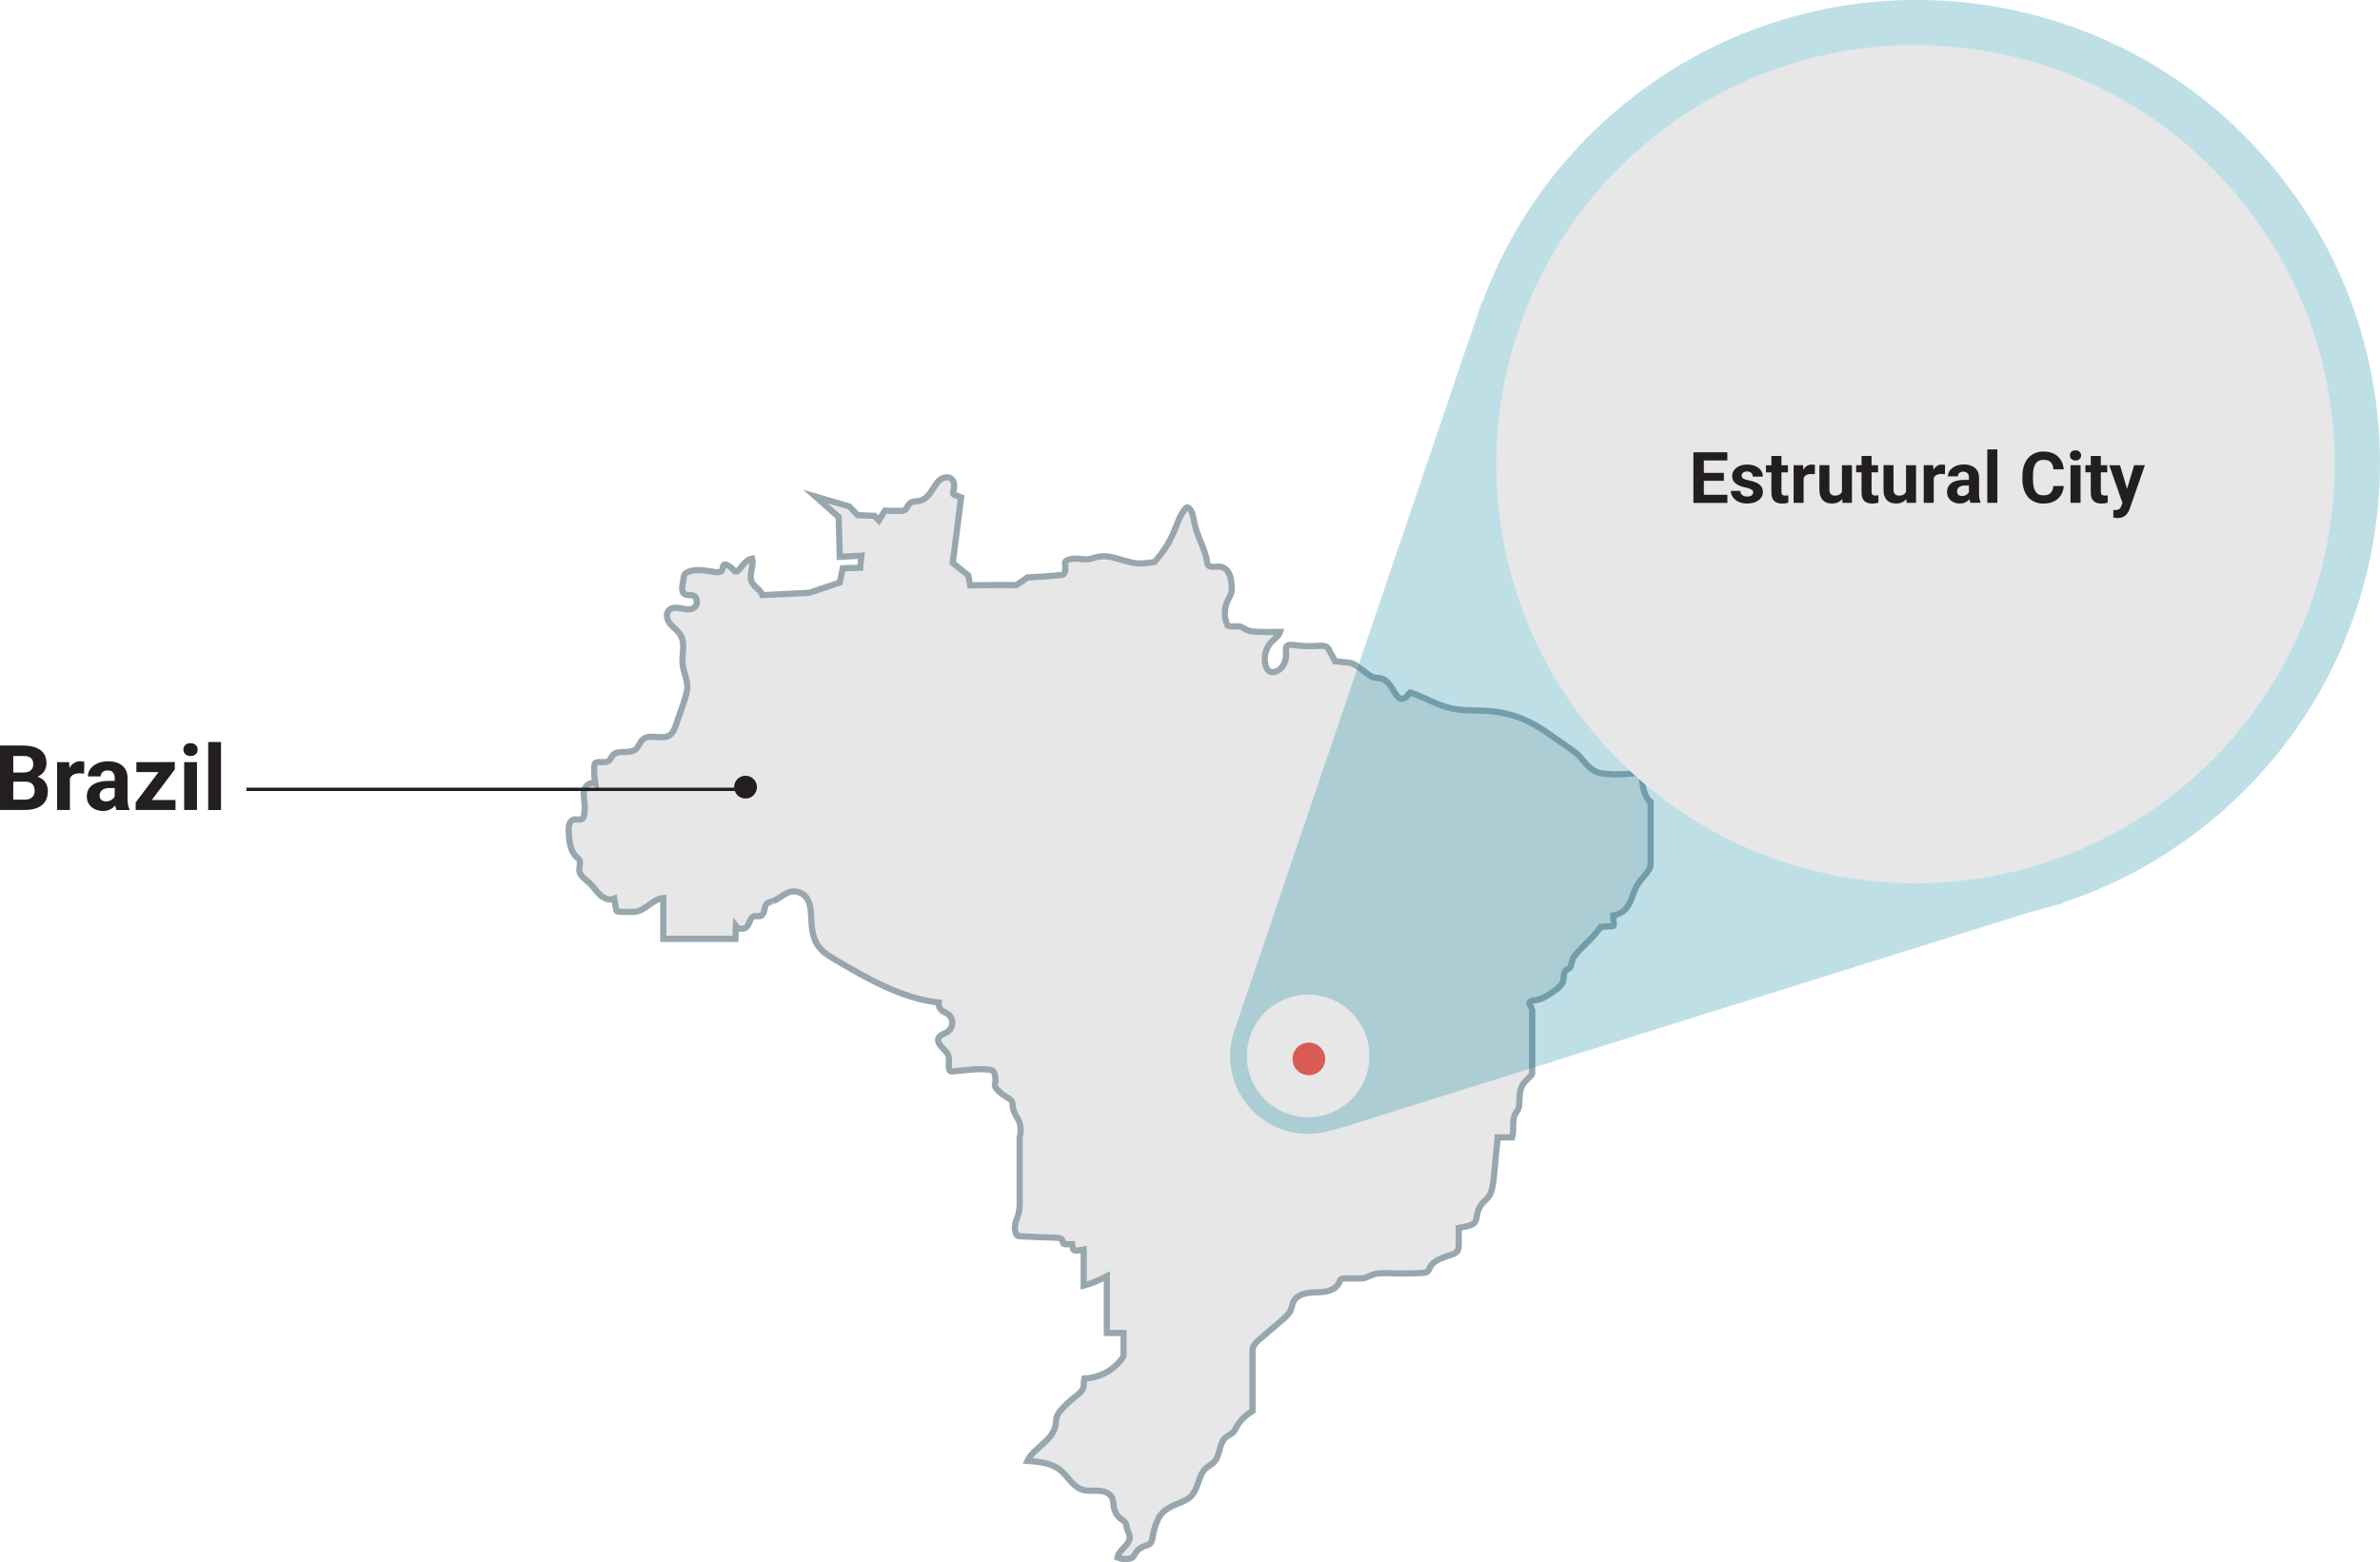 <?xml version="1.0" encoding="UTF-8"?>
<svg id="Layer_1" data-name="Layer 1" xmlns="http://www.w3.org/2000/svg" width="575.82" height="377.99" viewBox="0 0 575.82 377.99">
  <defs>
    <style>
      .cls-1 {
        stroke: #98a7ae;
        stroke-miterlimit: 10;
        stroke-width: 1.5px;
      }

      .cls-1, .cls-2 {
        fill: none;
      }

      .cls-3 {
        fill: #d95c54;
      }

      .cls-2 {
        stroke: #231f20;
        stroke-width: .81px;
      }

      .cls-4 {
        fill: #e7e7e7;
      }

      .cls-5 {
        fill: #0081a0;
      }

      .cls-6 {
        opacity: .25;
      }

      .cls-7 {
        fill: #231f20;
      }
    </style>
  </defs>
  <path class="cls-4" d="m186.97,218.05c1.5-.49,2.62-1.83,4.15-2.24.41-.11.84-.14,1.26-.1.83.06,1.63.4,2.24.96,1.59,1.48,1.59,3.95,1.69,6.12.09,2.23.46,4.57,1.82,6.34,1.02,1.35,2.52,2.24,3.97,3.1,7.68,4.52,15.97,9.31,24.82,10.33.06.01.12.02.18.02-.09.8.3,1.64.98,2.09.33.21.71.34,1.05.55.75.45,1.25,1.31,1.27,2.19.02.88-.43,1.77-1.16,2.26-.4.27-.87.42-1.29.66-.43.23-.83.57-.95,1.04-.12.49.1,1.02.4,1.44.68.96,1.77,1.66,2.09,2.78.29,1-.11,2.09.14,3.1.03.17.11.35.24.45.18.14.43.13.66.11,2.86-.25,5.73-.74,8.6-.44.46.05.96.15,1.26.5.22.26.29.6.33.93.07.74.28,1.22.03,1.92-.21.57.2,1.16.63,1.6.67.69,1.44,1.29,2.28,1.78.44.26.94.51,1.16.98.14.3.14.65.17.98.06.69.25,1.37.56,1.99.37.77.94,1.46,1.17,2.29.31,1.11.3,2.29-.02,3.38v16.47c-.04.93-.14,1.71-.45,2.6-.29.83-.65,1.66-.7,2.56-.04.67.09,1.35.39,1.96.04.09.1.18.18.25.12.09.29.11.44.12,2.96.19,5.91.31,8.88.37.64.01,1.46.13,1.63.76.07.24.03.54.22.7.12.1.29.11.44.11.56.01,1.11.01,1.67.02.05.39.12.77.23,1.13.03.11.06.21.15.28.09.09.24.1.37.1.72.03,1.34-.1,2.04-.22v8.73c1.86-.48,3.91-1.37,5.6-2.27v13.72h4.05v5.61c-1.16,1.84-2.8,3.28-4.77,4.25h-.06c-1.46.7-3.06,1.12-4.68,1.17-.16.65-.02,1.36-.18,2.02-.27,1.07-1.24,1.79-2.12,2.47-1.1.88-2.15,1.84-3.1,2.87-.52.57-1.03,1.18-1.26,1.91-.19.64-.17,1.32-.28,1.99-.32,1.83-1.66,3.29-3.04,4.55-1.37,1.26-2.98,2.42-3.76,4.1,2.77.21,5.72.48,7.89,2.21,1.89,1.51,3.05,4.03,5.35,4.77,1.21.4,2.53.21,3.8.25,1.28.04,2.69.42,3.33,1.53.49.85.39,1.91.62,2.87.22.93.77,1.77,1.52,2.35.44.34.96.61,1.23,1.09.22.4.23.88.34,1.32.17.66.59,1.25.65,1.93.08,1.01-.62,1.89-1.32,2.61-.7.72-1.49,1.48-1.63,2.47.91.35,1.91.44,2.87.26.26-.05.53-.12.74-.28.29-.21.44-.56.61-.86.48-.83,1.25-1.48,2.14-1.82.6-.22,1.29-.34,1.69-.84.29-.36.36-.85.43-1.31.24-1.61.7-3.19,1.43-4.63.78-1.57,2.36-2.57,3.97-3.26,1.4-.61,2.93-1.07,3.98-2.17,1.81-1.91,1.68-5.21,3.72-6.87.52-.43,1.15-.71,1.64-1.17,1.71-1.6,1.23-4.74,3.06-6.2.02,0,.05-.03.07-.04.49-.38,1.07-.6,1.52-1.01.47-.44.75-1.05,1.07-1.62.87-1.53,2.24-2.71,3.73-3.65v-14.69c0-1.09.9-1.95,1.73-2.66.42-.36.85-.73,1.27-1.09.62-.53,1.25-1.07,1.87-1.6.75-.64,1.5-1.28,2.25-1.93.89-.76,1.81-1.56,2.21-2.66.21-.55.27-1.15.5-1.69.57-1.31,2.04-2,3.46-2.23,1.41-.22,2.86-.09,4.28-.32,1.41-.23,2.87-.95,3.43-2.27.1-.25.18-.53.39-.71.23-.2.58-.21.89-.21h3.2c.57,0,1.14,0,1.7-.15.64-.17,1.21-.51,1.83-.74,1.29-.48,2.71-.41,4.08-.37,2.7.1,5.41.07,8.11-.08.36-.03.75-.06,1.05-.27.36-.25.51-.72.71-1.11.97-1.84,3.29-2.36,5.25-3.05.53-.19,1.09-.43,1.39-.91.23-.37.26-.83.28-1.27.08-1.35-.04-2.75.02-4.11,0-.06,0-.12,0-.18.58-.12,1.17-.24,1.75-.35.79-.16,1.65-.37,2.14-1.01.42-.57.44-1.33.58-2.02.18-.97.63-1.89,1.29-2.63.51-.57,1.13-1.03,1.56-1.66.41-.6.62-1.3.78-2.01.32-1.43.43-2.9.55-4.36.17-2.23.46-4.52.67-6.77.03-.36.06-.73.09-1.1h3.51c.56-1.89-.16-4.08.81-5.78.24-.42.57-.78.73-1.23.13-.33.16-.69.17-1.04.09-1.77.01-3.72,1.12-5.11.61-.76,1.52-1.38,2.01-2.22v-14.49c.1-.54.01-1.12-.25-1.59-.21-.38-.53-.78-.36-1.18.17-.39.69-.44,1.11-.48,1.81-.18,3.38-1.26,4.86-2.31.92-.65,1.9-1.39,2.17-2.49.2-.88-.03-2,.7-2.55.21-.16.48-.23.69-.39.65-.48.56-1.46.86-2.21.05-.15.12-.28.2-.41.13-.22.29-.43.45-.63,1.91-2.33,4.34-4.16,6.02-6.64.03-.06.07-.12.11-.17.97-.06,1.93-.12,2.9-.19.07,0,.16-.02.22-.07.08-.07.08-.21.07-.32-.08-.71-.03-1.49-.11-2.2,1.2-.19,2.32-.82,3.11-1.74,1.26-1.48,1.59-3.52,2.48-5.25.11-.23.25-.45.39-.67.5-.78,1.17-1.44,1.74-2.17.58-.73,1.24-1.56,1.29-2.49v-15.11c-.98-.8-1.47-2.07-1.75-3.31-.28-1.24-.28-2.65-.71-3.84-2.77.45-5.6.56-8.4.32-.89-.09-1.8-.21-2.58-.63-1.59-.87-2.74-2.46-3.96-3.79-.07-.07-.14-.14-.2-.2-.58-.58-1.26-1.06-1.94-1.53-1.41-.98-2.83-1.96-4.24-2.94-1.47-1.02-2.94-2.04-4.51-2.91-3.17-1.75-6.71-2.83-10.32-3.16-1.38-.13-2.78-.14-4.18-.18-1.45-.03-2.88-.09-4.3-.3-.36-.06-.73-.12-1.09-.2-3.46-.75-6.63-2.77-10-3.84-.35.33-.61.73-.96,1.06-.34.32-.82.56-1.28.46-.36-.08-.64-.35-.87-.62-.64-.77-1.08-1.69-1.65-2.51-.57-.83-1.34-1.59-2.31-1.81-.55-.12-1.13-.06-1.67-.21-.55-.15-1.02-.49-1.48-.82l-2.28-1.68c-.47-.34-.94-.69-1.49-.89-.59-.23-1.25-.26-1.88-.29-.64-.04-1.3-.18-1.94-.25-.12-.02-.24-.03-.36-.03-.46-.86-.92-1.72-1.39-2.58-.15-.28-.3-.57-.54-.77-.51-.43-1.26-.39-1.93-.35-2.11.14-4.24.07-6.34-.21-.49-.06-1.07-.11-1.42.25-.32.34-.27.89-.23,1.36.07.95-.04,1.93-.42,2.8-.39.87-1.08,1.63-1.97,1.98-.53.22-1.16.28-1.65-.03-.43-.25-.67-.73-.83-1.21-.67-2.01-.13-4.37,1.35-5.9.74-.76,1.74-1.38,2.07-2.4-1.93.06-3.86.03-5.78-.06-.72-.03-1.45-.08-2.1-.37-.57-.24-1.07-.65-1.67-.83-1.02-.29-2.15.16-3.13-.26-.69-1.46-.85-3.17-.47-4.74.11-.49.28-.97.51-1.42.27-.56.62-1.08.81-1.69.24-.77.18-1.59.08-2.39-.1-.82-.22-1.65-.59-2.38-.36-.74-.99-1.39-1.78-1.59-.9-.23-1.87.12-2.76-.12-.18-.05-.37-.13-.5-.28-.17-.19-.21-.46-.24-.72-.51-3.3-2.44-6.23-3.09-9.5-.26-1.29-.38-2.74-1.35-3.63-.11-.11-.26-.21-.42-.18-.11.02-.2.1-.28.19-1.45,1.53-2.06,3.66-2.87,5.62-1.14,2.77-2.75,5.18-4.75,7.41-1.33.22-2.66.44-4,.35-3.2-.21-6.26-2.15-9.38-1.65-.11.01-.21.03-.32.06-.74.15-1.44.45-2.19.56-.92.12-1.84-.05-2.77-.11-.92-.07-1.9-.01-2.67.5-.12.08-.24.17-.29.3-.08.18-.04.38,0,.56.1.57.09,1.16-.04,1.72-.05.26-.14.54-.36.7-.19.14-.44.17-.68.19-2.71.26-5.33.44-8.05.57-.9.71-1.8,1.24-2.75,1.87-1.89-.06-3.75-.06-5.6-.03-1.82,0-3.63.05-5.49.05l-.46-2.39-3.76-3.02,2.03-15.88c-.51-.19-1.02-.37-1.53-.55-.14-.05-.29-.11-.36-.23-.11-.16-.07-.38-.02-.56.26-1.03.43-2.29-.34-3.03-.7-.68-1.9-.55-2.71.02-.8.55-1.31,1.44-1.82,2.27-.78,1.27-1.76,2.58-3.21,2.93-.84.19-1.84.06-2.48.65-.49.46-.64,1.27-1.22,1.59-.29.17-.65.19-.98.2-1.26.04-2.51-.07-3.77-.07l-1.47,2.38-1.01-1.1-4.12-.18-2.02-2.11-8.17-2.38,5.6,4.95.27,9.63,5.23-.28-.14,1.46h0l-.14,1.48-4.22.09-.74,3.48-7.42,2.48-11.28.55c-.42-1.25-1.8-1.83-2.47-2.96-.5-.86-.4-1.94-.21-2.92.19-.99.44-2,.19-2.97-.71.12-1.32.57-1.82,1.1-.5.52-.91,1.12-1.4,1.65-.22.23-.5.46-.8.41-.27-.05-.44-.29-.61-.5-.44-.52-1.01-.92-1.65-1.16-.12-.04-.26-.08-.39-.05-.23.05-.36.29-.4.53-.05.23-.04.47-.12.69-.14.32-.45.53-.79.6-.33.07-.68.04-1.03,0-1.1-.15-2.19-.38-3.3-.45-1.11-.07-2.25,0-3.27.46-.25.11-.5.25-.67.47-.19.25-.25.57-.31.87-.13.69-.24,1.4-.33,2.1-.08.59-.11,1.28.31,1.7.31.31.77.39,1.21.42.44.02.9,0,1.29.19.4.18.71.6.58,1.01.51.81-.27,1.92-1.19,2.16-.93.25-1.9-.05-2.84-.22-.94-.15-2.05-.12-2.68.61-.79.91-.34,2.37.44,3.29.78.93,1.84,1.61,2.45,2.65,1.22,2.07.25,4.7.5,7.09.19,1.74,1.04,3.37,1.11,5.11.06,1.46-.42,2.88-.9,4.27-.61,1.75-1.22,3.5-1.82,5.25-.32.94-.69,1.93-1.5,2.48-1.85,1.28-4.76-.44-6.47,1.01-.8.67-1.04,1.86-1.87,2.49-1.54,1.18-4.25-.11-5.47,1.4-.31.38-.46.89-.82,1.22-.71.65-1.82.34-2.78.42-.24.02-.49.08-.65.26-.14.17-.18.41-.2.63-.15,1.55.03,2.83.27,4.36-1-.68-2.41.33-2.72,1.5-.3,1.18.07,2.42.14,3.63.04.77-.04,1.55-.14,2.32-.04.33-.1.69-.34.93-.44.44-1.13.2-1.77.21l-.43.05c-1.08.27-1.26,1.71-1.21,2.83.09,2.22.29,4.68,1.89,6.21.23.22.5.43.66.7.44.77-.06,1.73.02,2.61.14,1.33,1.49,2.11,2.47,3.01.94.87,1.59,1.99,2.53,2.86.93.87,2.32,1.45,3.47.92.13.79.25,1.57.37,2.36.03.23.08.48.25.63.18.16.44.17.68.18.7.02,1.4.04,2.09.05.82.02,1.65.04,2.42-.21,2.08-.65,3.86-3.02,6.04-3.17v9.89h17.45c.03-1.03.06-2.06.1-3.09.62.84,2.07.88,2.74.07.62-.75.65-2.04,1.56-2.4.59-.23,1.29.08,1.85-.21.97-.5.56-2.12,1.33-2.88.37-.36.92-.44,1.41-.6,0,0,.03-.01.04-.01"/>
  <path class="cls-1" d="m186.97,218.05c1.5-.49,2.62-1.83,4.15-2.24.41-.11.84-.14,1.26-.1.83.06,1.63.4,2.24.96,1.59,1.48,1.59,3.95,1.69,6.12.09,2.23.46,4.57,1.82,6.34,1.02,1.35,2.52,2.24,3.97,3.1,7.68,4.52,15.97,9.31,24.82,10.33.06.01.12.02.18.02-.09.8.3,1.64.98,2.09.33.21.71.34,1.05.55.75.45,1.25,1.31,1.27,2.19.02.88-.43,1.77-1.16,2.26-.4.27-.87.42-1.29.66-.43.23-.83.57-.95,1.04-.12.49.1,1.02.4,1.44.68.96,1.77,1.66,2.09,2.78.29,1-.11,2.09.14,3.1.03.17.11.35.24.45.18.14.43.13.66.11,2.86-.25,5.73-.74,8.6-.44.46.05.96.15,1.26.5.22.26.29.6.33.93.07.74.28,1.22.03,1.92-.21.57.2,1.16.63,1.6.67.69,1.44,1.29,2.28,1.78.44.26.94.51,1.16.98.14.3.14.65.17.98.06.69.25,1.37.56,1.99.37.77.94,1.46,1.17,2.29.31,1.11.3,2.29-.02,3.38v16.47c-.04.93-.14,1.71-.45,2.6-.29.83-.65,1.66-.7,2.56-.04.67.09,1.35.39,1.96.04.09.1.18.18.25.12.09.29.11.44.12,2.96.19,5.91.31,8.88.37.64.01,1.46.13,1.63.76.07.24.03.54.22.7.12.1.29.11.44.11.56.01,1.11.01,1.67.02.05.39.12.77.23,1.13.03.11.06.21.15.28.09.09.24.1.37.1.72.03,1.34-.1,2.04-.22v8.73c1.86-.48,3.91-1.37,5.6-2.27v13.72h4.05v5.61c-1.16,1.84-2.8,3.28-4.77,4.25h-.06c-1.46.7-3.06,1.12-4.68,1.17-.16.65-.02,1.36-.18,2.02-.27,1.07-1.24,1.79-2.12,2.47-1.1.88-2.15,1.84-3.1,2.87-.52.57-1.03,1.18-1.26,1.91-.19.64-.17,1.32-.28,1.99-.32,1.83-1.66,3.29-3.04,4.55-1.37,1.26-2.98,2.42-3.76,4.1,2.77.21,5.72.48,7.89,2.21,1.89,1.51,3.05,4.03,5.35,4.77,1.21.4,2.53.21,3.8.25,1.28.04,2.69.42,3.33,1.53.49.85.39,1.91.62,2.87.22.93.77,1.77,1.52,2.35.44.34.96.61,1.23,1.09.22.4.23.88.34,1.32.17.66.59,1.25.65,1.93.08,1.01-.62,1.89-1.32,2.61-.7.72-1.49,1.48-1.63,2.47.91.35,1.91.44,2.87.26.26-.05.53-.12.74-.28.29-.21.44-.56.61-.86.48-.83,1.25-1.48,2.14-1.82.6-.22,1.29-.34,1.69-.84.29-.36.36-.85.43-1.31.24-1.61.7-3.19,1.43-4.63.78-1.57,2.36-2.57,3.97-3.26,1.4-.61,2.93-1.07,3.98-2.17,1.81-1.91,1.68-5.21,3.72-6.87.52-.43,1.15-.71,1.64-1.17,1.71-1.6,1.23-4.74,3.06-6.2.02,0,.05-.03.07-.04.49-.38,1.07-.6,1.52-1.01.47-.44.75-1.05,1.07-1.62.87-1.53,2.24-2.71,3.73-3.65v-14.69c0-1.09.9-1.95,1.73-2.66.42-.36.85-.73,1.27-1.09.62-.53,1.25-1.07,1.87-1.6.75-.64,1.5-1.28,2.25-1.93.89-.76,1.81-1.56,2.21-2.66.21-.55.27-1.15.5-1.69.57-1.31,2.04-2,3.46-2.23,1.41-.22,2.86-.09,4.28-.32,1.41-.23,2.87-.95,3.43-2.27.1-.25.18-.53.39-.71.23-.2.58-.21.89-.21h3.2c.57,0,1.14,0,1.7-.15.64-.17,1.21-.51,1.83-.74,1.29-.48,2.71-.41,4.08-.37,2.7.1,5.41.07,8.11-.08.36-.03.75-.06,1.05-.27.36-.25.51-.72.71-1.11.97-1.84,3.29-2.36,5.25-3.05.53-.19,1.09-.43,1.39-.91.23-.37.26-.83.28-1.27.08-1.35-.04-2.75.02-4.11,0-.06,0-.12,0-.18.58-.12,1.17-.24,1.75-.35.79-.16,1.65-.37,2.14-1.01.42-.57.44-1.33.58-2.02.18-.97.63-1.89,1.29-2.63.51-.57,1.13-1.03,1.56-1.66.41-.6.62-1.3.78-2.01.32-1.43.43-2.9.55-4.36.17-2.23.46-4.52.67-6.77.03-.36.06-.73.09-1.1h3.51c.56-1.89-.16-4.08.81-5.78.24-.42.57-.78.73-1.23.13-.33.16-.69.17-1.04.09-1.77.01-3.72,1.12-5.11.61-.76,1.52-1.38,2.01-2.22v-14.49c.1-.54.01-1.12-.25-1.59-.21-.38-.53-.78-.36-1.18.17-.39.69-.44,1.11-.48,1.81-.18,3.38-1.26,4.86-2.31.92-.65,1.9-1.39,2.17-2.49.2-.88-.03-2,.7-2.55.21-.16.48-.23.69-.39.65-.48.56-1.46.86-2.21.05-.15.12-.28.2-.41.13-.22.29-.43.45-.63,1.91-2.33,4.34-4.16,6.02-6.64.03-.06.07-.12.11-.17.97-.06,1.93-.12,2.9-.19.07,0,.16-.02.22-.07.08-.07.08-.21.07-.32-.08-.71-.03-1.49-.11-2.2,1.2-.19,2.32-.82,3.11-1.74,1.26-1.48,1.59-3.52,2.48-5.25.11-.23.25-.45.39-.67.5-.78,1.17-1.44,1.74-2.17.58-.73,1.24-1.56,1.29-2.49v-15.11c-.98-.8-1.47-2.07-1.75-3.31-.28-1.24-.28-2.65-.71-3.84-2.77.45-5.6.56-8.4.32-.89-.09-1.8-.21-2.58-.63-1.59-.87-2.74-2.46-3.96-3.79-.07-.07-.14-.14-.2-.2-.58-.58-1.26-1.06-1.94-1.53-1.41-.98-2.83-1.96-4.24-2.94-1.47-1.02-2.94-2.04-4.51-2.91-3.17-1.75-6.71-2.83-10.32-3.16-1.38-.13-2.78-.14-4.18-.18-1.45-.03-2.88-.09-4.3-.3-.36-.06-.73-.12-1.09-.2-3.46-.75-6.63-2.77-10-3.84-.35.33-.61.73-.96,1.06-.34.32-.82.56-1.28.46-.36-.08-.64-.35-.87-.62-.64-.77-1.08-1.69-1.65-2.51-.57-.83-1.34-1.59-2.31-1.81-.55-.12-1.13-.06-1.67-.21-.55-.15-1.02-.49-1.48-.82l-2.28-1.68c-.47-.34-.94-.69-1.49-.89-.59-.23-1.25-.26-1.88-.29-.64-.04-1.3-.18-1.94-.25-.12-.02-.24-.03-.36-.03-.46-.86-.92-1.72-1.39-2.58-.15-.28-.3-.57-.54-.77-.51-.43-1.26-.39-1.93-.35-2.11.14-4.24.07-6.34-.21-.49-.06-1.07-.11-1.42.25-.32.34-.27.89-.23,1.36.07.95-.04,1.93-.42,2.8-.39.87-1.08,1.63-1.97,1.98-.53.22-1.16.28-1.65-.03-.43-.25-.67-.73-.83-1.21-.67-2.01-.13-4.37,1.35-5.9.74-.76,1.74-1.38,2.07-2.4-1.93.06-3.86.03-5.78-.06-.72-.03-1.45-.08-2.1-.37-.57-.24-1.07-.65-1.67-.83-1.02-.29-2.15.16-3.13-.26-.69-1.46-.85-3.17-.47-4.74.11-.49.28-.97.51-1.42.27-.56.62-1.08.81-1.69.24-.77.18-1.59.08-2.39-.1-.82-.22-1.65-.59-2.38-.36-.74-.99-1.39-1.78-1.59-.9-.23-1.87.12-2.76-.12-.18-.05-.37-.13-.5-.28-.17-.19-.21-.46-.24-.72-.51-3.3-2.44-6.23-3.09-9.5-.26-1.29-.38-2.74-1.35-3.63-.11-.11-.26-.21-.42-.18-.11.02-.2.1-.28.19-1.45,1.53-2.06,3.66-2.87,5.62-1.14,2.77-2.75,5.18-4.75,7.41-1.33.22-2.66.44-4,.35-3.2-.21-6.26-2.15-9.38-1.65-.11.01-.21.03-.32.06-.74.15-1.44.45-2.19.56-.92.12-1.84-.05-2.77-.11-.92-.07-1.9-.01-2.67.5-.12.08-.24.17-.29.3-.08.18-.04.38,0,.56.1.57.09,1.16-.04,1.72-.05.26-.14.54-.36.7-.19.14-.44.17-.68.19-2.71.26-5.33.44-8.05.57-.9.71-1.8,1.24-2.75,1.87-1.89-.06-3.75-.06-5.6-.03-1.82,0-3.63.05-5.49.05l-.46-2.39-3.76-3.02,2.03-15.88c-.51-.19-1.02-.37-1.53-.55-.14-.05-.29-.11-.36-.23-.11-.16-.07-.38-.02-.56.26-1.03.43-2.29-.34-3.03-.7-.68-1.9-.55-2.71.02-.8.55-1.31,1.44-1.82,2.27-.78,1.27-1.76,2.58-3.21,2.93-.84.19-1.84.06-2.48.65-.49.46-.64,1.27-1.22,1.59-.29.17-.65.19-.98.2-1.26.04-2.51-.07-3.77-.07l-1.47,2.38-1.01-1.1-4.12-.18-2.02-2.11-8.17-2.38,5.6,4.95.27,9.63,5.23-.28-.14,1.46h0l-.14,1.48-4.22.09-.74,3.48-7.42,2.48-11.28.55c-.42-1.25-1.8-1.83-2.47-2.96-.5-.86-.4-1.94-.21-2.92.19-.99.44-2,.19-2.97-.71.12-1.32.57-1.82,1.1-.5.52-.91,1.12-1.4,1.65-.22.23-.5.46-.8.41-.27-.05-.44-.29-.61-.5-.44-.52-1.01-.92-1.65-1.16-.12-.04-.26-.08-.39-.05-.23.05-.36.29-.4.53-.05.23-.04.47-.12.69-.14.32-.45.53-.79.6-.33.07-.68.04-1.03,0-1.1-.15-2.19-.38-3.3-.45-1.11-.07-2.25,0-3.27.46-.25.11-.5.25-.67.47-.19.25-.25.57-.31.87-.13.69-.24,1.4-.33,2.1-.08.59-.11,1.28.31,1.7.31.31.77.39,1.21.42.44.02.9,0,1.29.19.4.18.71.6.58,1.01.51.81-.27,1.92-1.19,2.16-.93.25-1.9-.05-2.84-.22-.94-.15-2.05-.12-2.68.61-.79.91-.34,2.37.44,3.29.78.93,1.84,1.61,2.45,2.65,1.22,2.07.25,4.7.5,7.09.19,1.74,1.04,3.37,1.11,5.11.06,1.46-.42,2.88-.9,4.27-.61,1.75-1.22,3.5-1.82,5.25-.32.94-.69,1.93-1.5,2.48-1.85,1.28-4.76-.44-6.47,1.01-.8.67-1.04,1.86-1.87,2.49-1.54,1.18-4.25-.11-5.47,1.4-.31.38-.46.89-.82,1.22-.71.65-1.82.34-2.78.42-.24.02-.49.08-.65.26-.14.17-.18.41-.2.63-.15,1.55.03,2.83.27,4.36-1-.68-2.41.33-2.72,1.5-.3,1.18.07,2.42.14,3.63.04.77-.04,1.55-.14,2.32-.04.33-.1.69-.34.93-.44.44-1.13.2-1.77.21l-.43.05c-1.08.27-1.26,1.71-1.21,2.83.09,2.22.29,4.68,1.89,6.21.23.22.5.43.66.7.44.77-.06,1.73.02,2.61.14,1.33,1.49,2.11,2.47,3.01.94.87,1.59,1.99,2.53,2.86.93.87,2.32,1.45,3.47.92.13.79.25,1.57.37,2.36.03.23.08.48.25.63.18.16.44.17.68.18.7.02,1.4.04,2.09.05.82.02,1.65.04,2.42-.21,2.08-.65,3.86-3.02,6.04-3.17v9.89h17.45c.03-1.03.06-2.06.1-3.09.62.84,2.07.88,2.74.07.62-.75.65-2.04,1.56-2.4.59-.23,1.29.08,1.85-.21.97-.5.56-2.12,1.33-2.88.37-.36.92-.44,1.41-.6,0,0,.03-.01.04-.01"/>
  <path class="cls-7" d="m6.11,189.15H2.1l-.02-2.21h3.36c.59,0,1.08-.07,1.46-.22.38-.16.66-.38.85-.68.19-.3.29-.66.29-1.09,0-.49-.09-.88-.28-1.18-.18-.3-.46-.52-.85-.65-.38-.14-.87-.2-1.47-.2h-2.23v13.08H0v-15.6h5.44c.91,0,1.72.09,2.43.26.72.17,1.33.43,1.83.78.5.35.88.79,1.15,1.33.26.53.4,1.16.4,1.88,0,.64-.15,1.24-.44,1.78-.29.54-.74.99-1.36,1.33-.61.34-1.42.53-2.41.57l-.93.82Zm-.14,6.85H1.22l1.25-2.51h3.49c.56,0,1.02-.09,1.38-.27.36-.19.62-.44.79-.75.17-.31.26-.67.26-1.08,0-.46-.08-.85-.24-1.19-.15-.33-.39-.59-.73-.77-.34-.19-.78-.28-1.33-.28h-3.1l.02-2.21h3.86l.74.87c.95-.01,1.71.15,2.29.5.59.34,1.01.79,1.27,1.34.27.55.41,1.14.41,1.77,0,1-.22,1.84-.65,2.53-.44.68-1.07,1.19-1.92,1.53-.84.34-1.86.51-3.06.51Zm10.94-9.06v9.06h-3.09v-11.59h2.9l.18,2.53Zm3.49-2.6l-.05,2.86c-.15-.02-.33-.04-.55-.05-.21-.02-.4-.03-.57-.03-.44,0-.81.06-1.14.17-.31.11-.58.27-.79.48-.21.21-.36.48-.47.78-.1.31-.16.66-.17,1.05l-.62-.19c0-.75.08-1.44.22-2.07.15-.63.37-1.19.65-1.66.29-.47.65-.84,1.07-1.09s.9-.39,1.45-.39c.17,0,.35.01.52.04.18.02.32.05.44.1Zm7.35,9.05v-5.16c0-.37-.06-.69-.18-.95-.12-.27-.31-.48-.57-.63-.25-.15-.58-.22-.97-.22-.34,0-.64.06-.89.18-.25.11-.44.28-.58.5-.14.21-.2.47-.2.76h-3.09c0-.49.11-.96.34-1.4.23-.44.56-.83,1-1.17.44-.34.95-.61,1.55-.8.61-.19,1.29-.29,2.04-.29.9,0,1.7.15,2.4.45.7.3,1.25.75,1.65,1.35.41.6.61,1.35.61,2.25v4.96c0,.64.04,1.16.12,1.56.08.4.19.75.34,1.05v.18h-3.12c-.15-.31-.26-.71-.34-1.18-.07-.48-.11-.96-.11-1.44Zm.41-4.45l.02,1.75h-1.72c-.41,0-.76.05-1.06.14-.3.09-.55.22-.74.4-.19.16-.34.36-.43.58-.09.22-.13.46-.13.73s.06.5.18.72c.12.21.3.37.52.49.23.11.5.17.8.17.46,0,.87-.09,1.21-.28.34-.18.61-.41.79-.68.19-.27.29-.53.3-.77l.81,1.31c-.11.29-.27.6-.47.91-.19.31-.44.61-.74.89-.3.27-.66.5-1.08.68-.42.17-.92.26-1.5.26-.74,0-1.4-.15-2-.44-.59-.3-1.06-.71-1.41-1.23-.34-.53-.51-1.13-.51-1.8,0-.61.11-1.15.34-1.62.23-.47.56-.87,1.01-1.19.45-.33,1.01-.57,1.68-.74.67-.17,1.45-.26,2.34-.26h1.79Zm14.3,4.65v2.41h-8.81v-2.41h8.81Zm-.17-7.4l-7.39,9.81h-2.07v-1.83l7.36-9.76h2.1v1.78Zm-1.09-1.78v2.42h-8.2v-2.42h8.2Zm6.46,0v11.59h-3.1v-11.59h3.1Zm-3.29-3.02c0-.45.16-.82.47-1.12.31-.29.74-.44,1.26-.44s.94.15,1.25.44c.32.29.48.67.48,1.12s-.16.82-.48,1.11c-.31.29-.73.44-1.25.44s-.95-.15-1.26-.44c-.31-.29-.47-.66-.47-1.11Zm9.1-1.84v16.46h-3.1v-16.46h3.1Z"/>
  <path class="cls-2" d="m59.61,191h121"/>
  <path class="cls-7" d="m180.37,193.23c1.53,0,2.76-1.23,2.76-2.76s-1.23-2.76-2.76-2.76-2.76,1.23-2.76,2.76,1.23,2.76,2.76,2.76Z"/>
  <path class="cls-3" d="m316.67,260.18c-2.18,0-3.95-1.76-3.95-3.95s1.76-3.95,3.95-3.95,3.95,1.78,3.95,3.95-1.76,3.95-3.95,3.95Z"/>
  <g class="cls-6">
    <path class="cls-5" d="m327.73,245.83c-5.35-6.2-14.72-6.9-20.92-1.55-6.21,5.35-6.9,14.72-1.55,20.92,5.35,6.2,14.72,6.9,20.92,1.55,6.2-5.35,6.9-14.72,1.55-20.92Zm220.91-206.91c40.41,46.89,35.15,117.64-11.75,158.05-11.44,9.86-24.33,16.99-37.83,21.47l.09.11-3.69,1c-1.49.43-2.99.85-4.5,1.23l-168.15,52.65-.07-.1c-7.11,2.5-15.34.57-20.56-5.49-4.77-5.54-5.75-13.05-3.2-19.39h-.02l59.57-175.43.11.11c6.36-17.23,17.04-33.12,31.93-45.97,46.89-40.41,117.66-35.15,158.05,11.75"/>
  </g>
  <path class="cls-4" d="m397.25,35.49c42.43-36.55,106.46-31.8,143.01,10.63,36.57,42.43,31.8,106.44-10.63,143.01-42.43,36.57-106.46,31.8-143.01-10.63-36.57-42.43-31.8-106.44,10.63-143.01Z"/>
  <path class="cls-7" d="m417.93,119.72v1.97h-6.52v-1.97h6.52Zm-5.7-10.29v12.26h-2.53v-12.26h2.53Zm4.85,4.99v1.92h-5.67v-1.92h5.67Zm.84-4.99v1.98h-6.51v-1.98h6.51Zm6.26,9.74c0-.17-.05-.33-.15-.47-.1-.14-.29-.27-.56-.39-.27-.12-.66-.24-1.17-.34-.46-.1-.89-.23-1.29-.38-.39-.16-.73-.35-1.03-.56-.29-.22-.51-.48-.67-.77-.16-.3-.24-.65-.24-1.04s.08-.74.24-1.08c.17-.34.41-.63.71-.89.32-.26.7-.47,1.14-.61.46-.15.96-.23,1.53-.23.79,0,1.47.13,2.04.38.57.25,1.01.6,1.31,1.04.31.44.46.94.46,1.5h-2.43c0-.24-.05-.45-.15-.63-.1-.19-.25-.34-.46-.45-.2-.11-.47-.17-.79-.17-.27,0-.5.05-.7.14-.2.09-.35.21-.45.37-.1.15-.15.32-.15.51,0,.14.03.27.08.38.06.11.16.21.29.29.14.09.31.17.52.25.22.07.49.14.81.2.66.13,1.24.31,1.76.53.52.21.93.5,1.23.88.3.36.45.85.45,1.44,0,.4-.09.77-.27,1.11-.18.34-.44.63-.77.88-.34.25-.74.44-1.21.58-.47.14-.99.2-1.57.2-.85,0-1.57-.15-2.15-.46-.58-.3-1.03-.69-1.33-1.15-.3-.47-.45-.95-.45-1.45h2.3c.01.33.09.6.25.8.16.2.37.35.61.44.25.09.52.13.82.13.31,0,.58-.04.78-.13.21-.09.37-.21.47-.35.11-.15.17-.33.17-.52Zm8.39-6.59v1.72h-5.3v-1.72h5.3Zm-3.99-2.25h2.42v8.61c0,.26.03.47.1.61.07.14.18.24.32.29.14.05.32.08.53.08.15,0,.29,0,.4-.02.12-.02.23-.03.31-.05v1.79c-.2.07-.42.12-.66.16-.24.04-.51.06-.8.06-.53,0-1-.09-1.4-.26-.39-.18-.7-.47-.91-.86-.21-.39-.32-.91-.32-1.55v-8.85Zm7.79,4.23v7.12h-2.42v-9.11h2.28l.14,1.99Zm2.74-2.05l-.04,2.25c-.12-.02-.26-.03-.43-.04-.16-.02-.31-.03-.45-.03-.34,0-.64.04-.89.13-.25.08-.45.21-.62.38-.16.17-.29.37-.37.62-.08.24-.12.52-.14.82l-.49-.15c0-.59.06-1.13.18-1.62.12-.5.29-.93.51-1.3.23-.37.51-.66.84-.86.33-.2.71-.3,1.14-.3.14,0,.27.01.41.03.14.02.26.04.35.07Zm6.53,6.99v-6.93h2.42v9.11h-2.28l-.14-2.18Zm.27-1.87l.72-.02c0,.61-.07,1.17-.21,1.69-.14.52-.35.96-.63,1.35-.28.38-.63.67-1.06.88-.43.21-.93.31-1.51.31-.44,0-.85-.06-1.23-.19-.37-.13-.69-.33-.96-.6-.26-.28-.47-.63-.62-1.05-.15-.43-.22-.95-.22-1.56v-5.88h2.42v5.9c0,.27.03.5.09.68.07.18.16.34.28.45.12.12.26.2.41.25.16.05.34.08.54.08.5,0,.89-.1,1.18-.3.29-.2.5-.48.61-.82.12-.35.19-.75.19-1.18Zm8.47-5.06v1.72h-5.3v-1.72h5.3Zm-3.99-2.25h2.42v8.61c0,.26.03.47.1.61.07.14.18.24.32.29.14.05.32.08.53.08.15,0,.29,0,.4-.02.12-.02.23-.03.31-.05v1.79c-.2.07-.42.12-.66.16-.24.04-.51.06-.8.06-.53,0-1-.09-1.4-.26-.39-.18-.7-.47-.91-.86-.21-.39-.32-.91-.32-1.55v-8.85Zm10.76,9.18v-6.93h2.42v9.11h-2.28l-.14-2.18Zm.27-1.87l.72-.02c0,.61-.07,1.17-.21,1.69-.14.52-.35.96-.63,1.35-.28.38-.63.67-1.06.88-.43.21-.93.31-1.51.31-.44,0-.85-.06-1.23-.19-.37-.13-.69-.33-.96-.6-.26-.28-.47-.63-.62-1.05-.15-.43-.22-.95-.22-1.56v-5.88h2.42v5.9c0,.27.03.5.09.68.07.18.16.34.28.45.12.12.26.2.41.25.16.05.34.08.54.08.5,0,.89-.1,1.18-.3.29-.2.5-.48.61-.82.12-.35.18-.75.18-1.18Zm6.43-3.07v7.12h-2.42v-9.11h2.28l.14,1.99Zm2.74-2.05l-.04,2.25c-.12-.02-.26-.03-.43-.04-.16-.02-.31-.03-.45-.03-.34,0-.64.04-.89.13-.25.08-.45.21-.62.38-.16.17-.29.37-.37.62-.08.24-.12.52-.14.82l-.49-.15c0-.59.06-1.13.18-1.62.12-.5.29-.93.51-1.3.23-.37.51-.66.84-.86.33-.2.71-.3,1.14-.3.14,0,.27.01.41.03.14.02.26.04.35.07Zm5.78,7.11v-4.06c0-.29-.05-.54-.14-.75-.1-.21-.24-.38-.45-.5-.2-.12-.45-.18-.77-.18-.27,0-.5.05-.7.14-.2.09-.35.22-.45.4-.11.17-.16.37-.16.6h-2.42c0-.39.09-.75.27-1.1.18-.35.44-.65.78-.92.34-.27.75-.48,1.22-.63.48-.15,1.01-.23,1.6-.23.71,0,1.34.12,1.89.35.55.24.98.59,1.3,1.06.32.47.48,1.06.48,1.77v3.9c0,.5.03.91.09,1.23.06.31.15.59.27.82v.14h-2.45c-.12-.25-.21-.56-.27-.93-.06-.38-.08-.75-.08-1.13Zm.32-3.49l.02,1.37h-1.36c-.32,0-.6.04-.83.11-.24.07-.43.18-.58.31-.15.13-.26.28-.34.46-.07.17-.1.36-.1.57s.05.4.14.56c.1.16.23.29.41.39.18.09.39.13.63.13.37,0,.68-.07.95-.22.27-.15.48-.33.62-.54.15-.21.23-.42.24-.61l.64,1.03c-.09.23-.21.47-.37.72-.15.25-.35.48-.58.7-.24.21-.52.39-.85.53-.33.14-.72.2-1.18.2-.58,0-1.1-.12-1.57-.35-.47-.24-.84-.56-1.11-.97-.27-.42-.4-.89-.4-1.42,0-.48.09-.9.27-1.27.18-.37.44-.68.79-.93.35-.26.79-.45,1.32-.58.53-.14,1.14-.2,1.83-.2h1.41Zm6.55-7.38v12.93h-2.43v-12.93h2.43Zm13.55,8.86h2.52c-.05.82-.28,1.56-.68,2.2-.4.64-.96,1.14-1.68,1.5-.71.36-1.57.54-2.58.54-.79,0-1.49-.14-2.11-.4-.62-.28-1.16-.67-1.6-1.18-.44-.51-.77-1.13-1-1.85-.23-.72-.35-1.53-.35-2.43v-.85c0-.9.12-1.71.35-2.43.24-.73.58-1.35,1.03-1.86.45-.51.98-.9,1.61-1.18.62-.28,1.32-.41,2.09-.41,1.02,0,1.88.19,2.58.56.71.37,1.25.88,1.64,1.53.39.65.63,1.39.71,2.22h-2.52c-.03-.49-.13-.91-.3-1.25-.17-.35-.42-.61-.77-.78-.34-.18-.79-.27-1.35-.27-.42,0-.79.08-1.1.23-.32.16-.58.4-.79.72-.21.32-.37.72-.48,1.21-.1.48-.15,1.05-.15,1.7v.87c0,.63.05,1.19.14,1.68.1.48.24.88.44,1.21.2.32.46.57.77.74.32.16.7.24,1.15.24.53,0,.96-.08,1.3-.25.34-.17.6-.42.78-.75.19-.33.3-.74.33-1.24Zm6.58-5.04v9.11h-2.43v-9.11h2.43Zm-2.58-2.37c0-.35.12-.65.37-.88.25-.23.58-.35.99-.35s.74.11.98.35c.25.23.38.52.38.88s-.13.65-.38.88c-.25.23-.57.35-.98.35s-.75-.12-.99-.35c-.25-.23-.37-.52-.37-.88Zm9.05,2.37v1.72h-5.3v-1.72h5.3Zm-3.99-2.25h2.43v8.61c0,.26.03.47.1.61.07.14.18.24.32.29.14.05.32.08.53.08.15,0,.29,0,.4-.02.12-.02.23-.03.31-.05v1.79c-.2.07-.42.12-.67.16-.24.04-.51.06-.8.06-.53,0-1-.09-1.4-.26-.39-.18-.69-.47-.91-.86-.21-.39-.32-.91-.32-1.55v-8.85Zm8.07,10.33l2.42-8.08h2.6l-3.66,10.48c-.08.23-.18.48-.32.74-.13.26-.31.51-.53.75-.22.24-.5.44-.83.59-.33.15-.74.23-1.22.23-.23,0-.42-.01-.56-.04s-.32-.07-.52-.12v-1.78h.19c.07,0,.13,0,.19,0,.32,0,.58-.04.78-.11.2-.07.36-.19.49-.34.12-.15.22-.34.29-.57l.68-1.76Zm-1.01-8.08l1.98,6.6.35,2.57-1.65.18-3.27-9.34h2.6Z"/>
</svg>